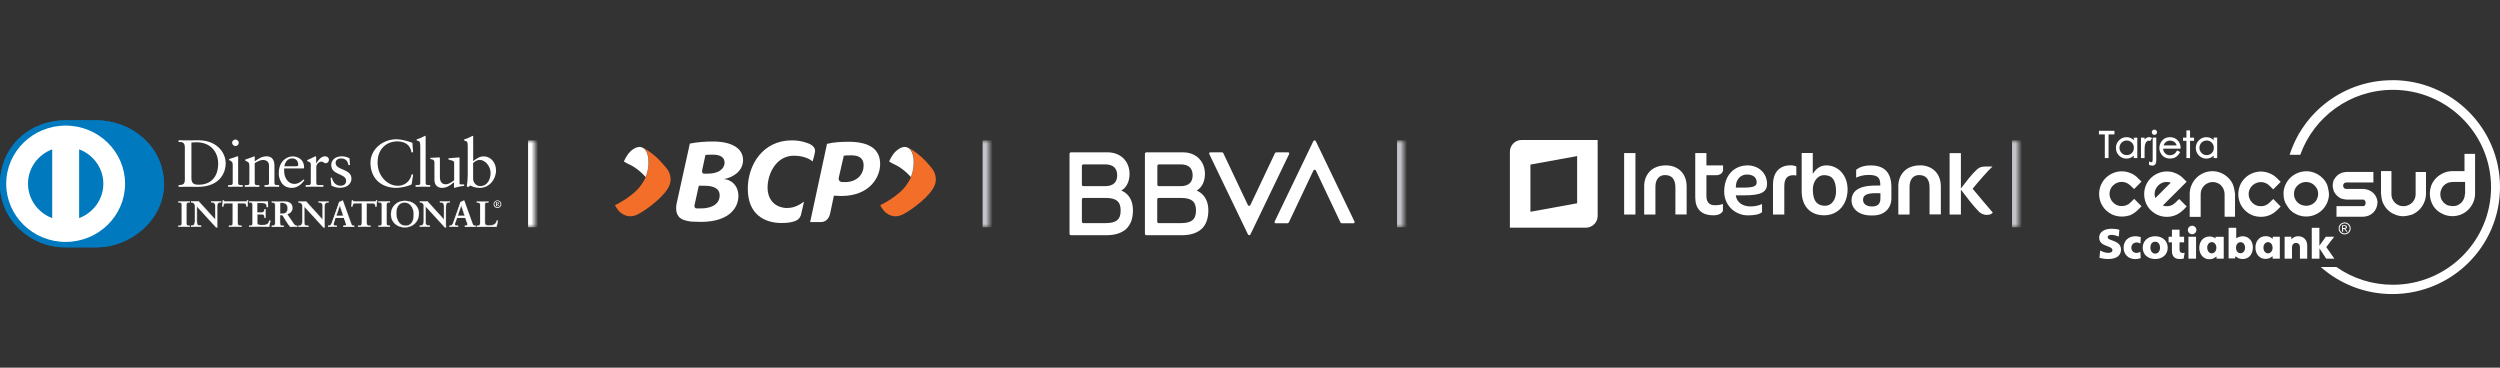 <?xml version="1.0" encoding="UTF-8"?>
<svg id="Layer_1" xmlns="http://www.w3.org/2000/svg" xmlns:xlink="http://www.w3.org/1999/xlink" version="1.1" viewBox="0 0 374 55">
  <rect x="0" y="0" width="374" height="55" fill="#333333" stroke="none"/>
  <!-- Generator: Adobe Illustrator 29.8.1, SVG Export Plug-In . SVG Version: 2.1.1 Build 2)  -->
  <defs>
    <style>
      .st0 {
        fill: none;
      }

      .st1 {
        mask: url(#mask);
      }

      .st2 {
        fill-rule: evenodd;
      }

      .st2, .st3 {
        fill: #fff;
      }

      .st4 {
        fill: #0079be;
      }

      .st5 {
        fill: #f26e29;
      }

      .st6 {
        mask: url(#mask-2);
      }

      .st7 {
        mask: url(#mask-3);
      }

      .st8 {
        mask: url(#mask-1);
      }

      .st9 {
        clip-path: url(#clippath-1);
      }

      .st10 {
        fill: #211e1f;
      }

      .st11 {
        fill: #c3c4c9;
      }

      .st12 {
        clip-path: url(#clippath);
      }
    </style>
    <mask id="mask" x="0" y="21" width="81" height="13" maskUnits="userSpaceOnUse">
      <g id="path-1-inside-1_15217_10482">
        <path class="st3" d="M0,21h80v13H0v-13Z"/>
      </g>
    </mask>
    <clipPath id="clippath">
      <rect class="st0" y="18" width="75" height="19"/>
    </clipPath>
    <mask id="mask-1" x="92" y="21" width="57" height="13" maskUnits="userSpaceOnUse">
      <g id="path-35-inside-2_15217_10482">
        <path class="st3" d="M92,21h56v13h-56v-13Z"/>
      </g>
    </mask>
    <mask id="mask-2" x="160" y="21" width="51" height="13" maskUnits="userSpaceOnUse">
      <g id="path-44-inside-3_15217_10482">
        <path class="st3" d="M160,21h50v13h-50v-13Z"/>
      </g>
    </mask>
    <mask id="mask-3" x="222" y="21" width="81" height="13" maskUnits="userSpaceOnUse">
      <g id="path-50-inside-4_15217_10482">
        <path class="st3" d="M222,21h80v13h-80v-13Z"/>
      </g>
    </mask>
    <clipPath id="clippath-1">
      <rect class="st0" x="314" y="12" width="60" height="32"/>
    </clipPath>
  </defs>
  <g class="st1">
    <path class="st3" d="M80,21h-1v13h2v-13h-1Z"/>
  </g>
  <g class="st12">
    <g>
      <path class="st4" d="M14.37,37c5.31.03,10.16-4.24,10.16-9.42,0-5.67-4.85-9.59-10.16-9.58h-4.57c-5.37,0-9.8,3.92-9.8,9.58,0,5.18,4.42,9.44,9.8,9.42h4.57Z"/>
      <path class="st3" d="M9.82,18.79c-4.91,0-8.89,3.89-8.89,8.7,0,4.8,3.98,8.7,8.89,8.7s8.89-3.9,8.89-8.7-3.98-8.7-8.89-8.7ZM4.19,27.48c0-2.35,1.5-4.35,3.62-5.14v10.29c-2.11-.79-3.62-2.8-3.62-5.14ZM11.84,32.63v-10.29c2.11.79,3.62,2.8,3.62,5.14,0,2.35-1.5,4.35-3.62,5.15Z"/>
      <path class="st10" d="M27.65,22.09c0-.9-.48-.84-.94-.85v-.26c.4.02.81.02,1.2.02.43,0,1.01-.02,1.77-.02,2.65,0,4.09,1.73,4.09,3.5,0,.99-.59,3.48-4.21,3.48-.52,0-1-.02-1.48-.02s-.91,0-1.37.02v-.26c.61-.06.91-.08.94-.76v-4.85ZM28.65,26.77c0,.77.56.86,1.06.86,2.21,0,2.93-1.63,2.93-3.12,0-1.87-1.23-3.22-3.2-3.22-.42,0-.61.03-.8.04v5.43ZM34.13,27.69h.19c.28,0,.49,0,.49-.33v-2.71c0-.44-.15-.5-.53-.7v-.16c.48-.14,1.05-.33,1.09-.36.07-.04.13-.05.19-.05s.07.06.07.14v3.84c0,.33.22.33.51.33h.17v.26c-.35,0-.71-.02-1.07-.02s-.73,0-1.11.02v-.26ZM35.22,21.85c-.27,0-.5-.24-.5-.5s.25-.48.5-.48.5.21.5.48-.22.5-.5.5ZM37.29,24.71c0-.37-.11-.47-.59-.66v-.19c.44-.14.86-.27,1.35-.48.03,0,.06.02.06.1v.65c.58-.41,1.08-.75,1.77-.75.87,0,1.18.62,1.18,1.4v2.58c0,.33.22.33.51.33h.19v.26c-.36,0-.72-.02-1.08-.02s-.74,0-1.11.02v-.26h.18c.29,0,.49,0,.49-.33v-2.58c0-.57-.35-.85-.94-.85-.33,0-.85.26-1.19.48v2.96c0,.33.23.33.51.33h.18v.26c-.36,0-.72-.02-1.08-.02s-.73,0-1.1.02v-.26h.19c.29,0,.49,0,.49-.33v-2.65ZM42.52,25.2c-.02.09-.02.24,0,.58.06.95.68,1.73,1.5,1.73.56,0,1-.3,1.38-.67l.14.14c-.47.61-1.05,1.13-1.89,1.13-1.63,0-1.95-1.54-1.95-2.18,0-1.96,1.35-2.54,2.06-2.54.83,0,1.72.51,1.73,1.57,0,.06,0,.12,0,.18l-.09.06h-2.87ZM44.33,24.87c.26,0,.28-.13.28-.25,0-.51-.32-.92-.89-.92-.62,0-1.05.45-1.18,1.17h1.78ZM45.73,27.69h.27c.28,0,.49,0,.49-.33v-2.81c0-.31-.38-.37-.53-.45v-.15c.75-.31,1.16-.57,1.25-.57.06,0,.09.03.09.13v.9h.02c.26-.39.68-1.03,1.31-1.03.26,0,.58.17.58.53,0,.27-.19.51-.48.51-.32,0-.32-.24-.67-.24-.17,0-.74.23-.74.83v2.35c0,.33.2.33.49.33h.57v.26c-.56,0-.99-.02-1.43-.02s-.85,0-1.22.02v-.26ZM49.66,26.56c.13.66.54,1.22,1.29,1.22.6,0,.83-.36.83-.71,0-1.18-2.23-.8-2.23-2.41,0-.56.46-1.28,1.58-1.28.33,0,.77.09,1.16.29l.07,1.02h-.24c-.1-.63-.46-.99-1.11-.99-.41,0-.8.23-.8.66,0,1.17,2.37.81,2.37,2.38,0,.66-.54,1.36-1.76,1.36-.41,0-.89-.14-1.25-.34l-.11-1.15.18-.04ZM61.82,22.79h-.26c-.19-1.17-1.04-1.64-2.19-1.64s-2.88.77-2.88,3.17c0,2.02,1.47,3.47,3.04,3.47,1.01,0,1.85-.68,2.05-1.73l.23.06-.23,1.46c-.43.26-1.58.53-2.26.53-2.39,0-3.9-1.51-3.9-3.76,0-2.05,1.87-3.52,3.87-3.52.83,0,1.63.26,2.41.53l.1,1.43ZM62.19,27.69h.19c.29,0,.49,0,.49-.33v-5.57c0-.65-.15-.67-.54-.78v-.16c.41-.13.84-.31,1.05-.43.11-.06.19-.11.22-.11.06,0,.08.06.08.14v6.91c0,.33.22.33.51.33h.17v.26c-.35,0-.7-.02-1.07-.02s-.73,0-1.12.02v-.26ZM68.75,27.4c0,.18.11.19.28.19.12,0,.27,0,.41,0v.21c-.44.04-1.28.25-1.47.31l-.05-.03v-.81c-.61.49-1.08.84-1.81.84-.55,0-1.12-.35-1.12-1.19v-2.56c0-.26-.04-.51-.61-.56v-.19c.37,0,1.19-.07,1.32-.07.11,0,.11.07.11.29v2.58c0,.3,0,1.16.89,1.16.35,0,.81-.26,1.24-.61v-2.69c0-.2-.49-.31-.86-.41v-.18c.92-.06,1.49-.14,1.59-.14.08,0,.08.07.08.18v3.69ZM70.79,24.11c.41-.34.96-.72,1.52-.72,1.19,0,1.9,1.01,1.9,2.1,0,1.31-.98,2.62-2.44,2.62-.76,0-1.15-.24-1.42-.35l-.31.23-.21-.11c.09-.59.14-1.17.14-1.78v-4.3c0-.65-.15-.67-.54-.78v-.16c.41-.13.84-.31,1.05-.43.11-.06.19-.11.23-.11.06,0,.08.06.08.14v3.65ZM70.79,26.82c0,.38.37,1.02,1.05,1.02,1.09,0,1.55-1.05,1.55-1.94,0-1.08-.84-1.98-1.64-1.98-.38,0-.7.24-.97.47v2.42ZM26.7,33.76h.08c.2,0,.41-.03.41-.31v-2.85c0-.28-.21-.31-.41-.31h-.08v-.16c.22,0,.55.02.82.02s.61-.02.87-.02v.16h-.08c-.2,0-.41.03-.41.31v2.85c0,.28.21.31.41.31h.08v.17c-.27,0-.6-.02-.88-.02s-.6.02-.82.02v-.17Z"/>
      <path class="st10" d="M28.39,33.95c-.27,0-.6-.02-.88-.02s-.6.02-.82.02h-.02v-.21h.1c.2,0,.39-.02.39-.29v-2.85c0-.27-.19-.28-.39-.29h-.1v-.21h.02c.22,0,.55.02.82.02s.61-.02.87-.02h.03v.21h-.1c-.2,0-.39.02-.39.29v2.85c0,.27.19.28.39.29h.1v.21h-.03ZM28.37,33.9v-.12h-.05c-.2,0-.43-.03-.44-.33v-2.85c0-.3.24-.33.44-.33h.05v-.12c-.26,0-.58.02-.85.02s-.58-.02-.8-.02v.12h.05c.2,0,.43.03.43.33v2.85c0,.3-.24.33-.43.33h-.05v.12c.21,0,.53-.02.79-.02s.59.02.86.02ZM32.21,32.85h0v-2.05c0-.45-.32-.51-.48-.51h-.12v-.16c.26,0,.52.02.78.02.23,0,.46-.02.68-.02v.16h-.08c-.23,0-.5.04-.5.69v2.48c0,.19,0,.38.03.55h-.21l-2.86-3.12v2.24c0,.47.09.64.52.64h.09v.17c-.24,0-.48-.02-.72-.02s-.5.02-.76.02v-.17h.08c.38,0,.5-.26.5-.69v-2.29c0-.3-.26-.49-.5-.49h-.07v-.16c.21,0,.43.02.64.02.17,0,.33-.02.5-.02l2.47,2.72Z"/>
      <path class="st10" d="M32.53,34.03h-.23s-2.82-3.09-2.82-3.09v2.18c0,.47.08.61.5.61h.12v.21h-.03c-.24,0-.48-.02-.72-.02s-.5.02-.76.02h-.03v-.21h.1c.37,0,.47-.23.48-.67v-2.29c0-.29-.24-.47-.48-.47h-.1v-.21h.03c.21,0,.43.02.64.02.17,0,.33-.02.51-.01l2.44,2.69v-2c0-.43-.3-.48-.46-.49h-.15v-.21h.03c.26,0,.52.02.78.02.23,0,.45-.02.68-.02h.03v.21h-.11c-.23,0-.47.02-.47.67v2.47c0,.19,0,.38.03.54v.03s-.02,0-.02,0ZM32.32,33.98h.19c-.03-.16-.03-.34-.03-.52v-2.47c0-.65.28-.72.52-.72h.06v-.12c-.22,0-.44.02-.66.02-.26,0-.5-.02-.75-.02v.12h.1c.17,0,.51.07.51.54v2.06s-.02.01-.02.01l-.02.02-2.47-2.73c-.17,0-.33.02-.5.02-.2,0-.41-.02-.61-.02v.12h.05c.26,0,.53.19.53.51v2.29c0,.43-.12.71-.52.72h-.05v.12c.24,0,.49-.02.73-.02s.46.02.69.02v-.12h-.07c-.44,0-.55-.19-.55-.66v-2.3l2.89,3.15ZM33.91,30.4c-.42,0-.43.1-.52.49h-.17c.02-.15.05-.3.07-.46.02-.15.03-.3.03-.46h.13c.04.16.18.16.34.16h2.87c.15,0,.29,0,.3-.17l.13.02c-.02.15-.04.29-.06.44,0,.15,0,.29,0,.44l-.17.06c-.01-.2-.04-.52-.41-.52h-.91v2.89c0,.42.19.47.46.47h.11v.17c-.22,0-.61-.02-.91-.02-.33,0-.72.02-.94.02v-.17h.11c.31,0,.46-.03.46-.46v-2.9h-.91Z"/>
      <path class="st10" d="M36.1,33.95c-.22,0-.61-.02-.91-.02-.33,0-.72.02-.94.02h-.02v-.21h.13c.31,0,.43-.01.44-.43v-2.88h-.89v-.05h.94v2.93c0,.44-.18.48-.49.48h-.08v.12c.22,0,.59-.02.92-.02.29,0,.66.02.88.02v-.12h-.08c-.27,0-.49-.07-.49-.49v-2.92h.94c.37,0,.42.31.43.51l.12-.04c0-.14,0-.28,0-.43.02-.14.04-.28.06-.42h-.09c-.03.15-.18.15-.32.15h-2.89c-.13,0-.27,0-.32-.16h-.09c0,.15-.01.29-.03.44-.02.15-.04.29-.06.44h.12c.07-.38.12-.5.54-.5v.05c-.41,0-.4.08-.49.48v.02h-.22v-.03c.03-.15.05-.3.07-.46.02-.15.04-.3.04-.46v-.02h.18v.02c.04.14.14.14.28.14h2.9c.16,0,.27,0,.28-.15v-.02s.03,0,.03,0l.16.02v.02c-.03.15-.05.29-.06.44,0,.14,0,.29,0,.44v.02h-.02s-.2.08-.2.08v-.03c-.02-.2-.04-.5-.39-.5h-.89v2.87c0,.41.17.44.44.44h.13v.21h-.03ZM37.28,33.76h.08c.2,0,.41-.03.41-.31v-2.85c0-.28-.21-.31-.41-.31h-.08v-.16c.34,0,.92.02,1.38.02s1.04-.02,1.42-.02c0,.23,0,.59.01.83l-.17.04c-.03-.35-.09-.63-.68-.63h-.77v1.42h.66c.33,0,.41-.18.44-.48h.17c0,.21-.02.42-.02.64s0,.41.02.62l-.17.03c-.03-.32-.05-.54-.43-.54h-.67v1.26c0,.35.32.35.68.35.67,0,.96-.04,1.13-.66l.16.04c-.07.29-.14.58-.19.87-.36,0-1-.02-1.5-.02s-1.16.02-1.48.02v-.17h0Z"/>
      <path class="st10" d="M40.25,33.95c-.36,0-1-.02-1.5-.02s-1.16.02-1.48.02h-.02v-.21h.1c.2,0,.38-.02.39-.29v-2.85c0-.27-.19-.28-.39-.29h-.1v-.21h.02c.34,0,.92.02,1.38.02s1.04-.02,1.42-.02h.03v.02c0,.08,0,.18,0,.28,0,.19,0,.39.02.55v.02h-.02s-.19.06-.19.06v-.03c-.03-.35-.08-.61-.66-.62h-.75v1.38h.64c.32,0,.38-.16.42-.46v-.02h.22v.02c0,.21-.02.42-.02.64s0,.41.02.62v.02h-.02s-.19.04-.19.04v-.02c-.04-.33-.04-.51-.41-.52h-.64v1.24c0,.33.29.33.65.33.67,0,.94-.03,1.11-.65v-.02s.03,0,.03,0l.18.04v.02c-.08.29-.14.57-.19.86v.02s-.03,0-.03,0ZM40.23,33.9c.05-.27.11-.55.18-.82l-.11-.03c-.17.61-.49.66-1.14.66-.35,0-.7,0-.7-.38v-1.29h.69c.39,0,.43.22.46.53l.12-.03c0-.2-.02-.4-.02-.6s0-.41.02-.61h-.12c-.03.28-.12.48-.46.48h-.69v-1.47h.8c.58,0,.67.29.7.63l.12-.03c0-.15-.02-.35-.02-.53,0-.09,0-.18,0-.26-.38,0-.94.02-1.4.02s-1.02-.02-1.36-.02v.12h.05c.2,0,.43.03.43.33v2.85c0,.3-.24.33-.43.33h-.05v.12c.33,0,.97-.02,1.46-.02s1.11.02,1.47.02ZM41.19,30.71c0-.4-.22-.41-.4-.41h-.1v-.16c.18,0,.52.02.86.02s.6-.02.89-.02c.7,0,1.32.18,1.32.96,0,.49-.33.79-.77.96l.95,1.39c.16.23.27.29.54.32v.17c-.18,0-.36-.02-.55-.02-.17,0-.35.02-.52.02-.43-.55-.8-1.14-1.16-1.76h-.37v1.17c0,.42.2.43.45.43h.1v.17c-.32,0-.64-.02-.96-.02-.27,0-.53.02-.8.02v-.17h.1c.21,0,.4-.09.4-.29v-2.76ZM41.9,31.97h.27c.56,0,.86-.21.86-.85,0-.48-.32-.79-.81-.79-.17,0-.24.02-.32.02v1.62Z"/>
      <path class="st10" d="M44.49,33.95c-.19,0-.36-.02-.55-.02-.17,0-.35.02-.54.01-.43-.55-.79-1.13-1.15-1.75h-.33v1.14c0,.41.17.41.43.41h.12v.21h-.03c-.32,0-.64-.02-.96-.02-.27,0-.53.02-.81.02h-.03v-.21h.12c.2,0,.37-.09.37-.27v-2.76c0-.39-.2-.38-.37-.39h-.12v-.21h.03c.18,0,.52.02.86.02s.6-.02.89-.02c.7,0,1.35.19,1.35.98,0,.49-.33.8-.76.97l.93,1.37c.16.22.25.28.52.32h.02v.21h-.03ZM41.9,32.14h.39c.36.64.73,1.22,1.14,1.76.17,0,.35-.02.52-.02s.35.02.52.02v-.12c-.26-.03-.38-.11-.54-.33l-.97-1.42h.03c.43-.18.76-.47.76-.95,0-.76-.6-.93-1.3-.93-.29,0-.56.02-.89.02s-.65-.02-.84-.02v.12h.08c.17,0,.42.03.42.44v2.76c0,.22-.21.32-.42.32h-.08v.12c.27,0,.52-.02.78-.02.31,0,.63.02.93.02v-.12h-.08c-.25,0-.48-.03-.48-.46v-1.19h.03ZM41.9,31.99h-.03v-1.66h.02c.08,0,.15-.02.32-.02.51,0,.84.32.84.82,0,.65-.32.87-.88.87h-.27ZM42.17,31.95c.55,0,.83-.19.83-.82,0-.47-.3-.77-.79-.77-.15,0-.22.01-.29.02v1.57h.25ZM48.27,32.86h0v-2.05c0-.45-.32-.51-.48-.51h-.12v-.16c.26,0,.52.02.78.02.23,0,.46-.02.68-.02v.16h-.08c-.23,0-.5.04-.5.69v2.48c0,.19,0,.38.03.55h-.21l-2.86-3.12v2.24c0,.47.1.64.52.64h.1v.17c-.24,0-.48-.02-.72-.02-.25,0-.51.02-.76.02v-.17h.08c.38,0,.5-.26.5-.69v-2.29c0-.3-.26-.49-.5-.49h-.07v-.16c.21,0,.43.02.64.02.17,0,.33-.02.5-.02l2.47,2.72Z"/>
      <path class="st10" d="M48.59,34.03h-.23s-2.82-3.08-2.82-3.08v2.18c0,.47.08.61.5.61h.12v.21h-.03c-.24,0-.48-.02-.72-.02s-.5.02-.75.02h-.03v-.21h.1c.37,0,.47-.23.48-.67v-2.29c0-.29-.24-.47-.48-.47h-.1v-.21h.03c.21,0,.43.02.64.02.16,0,.33-.02.51-.01l2.44,2.69v-2c0-.43-.3-.48-.46-.49h-.15v-.21h.03c.26,0,.52.02.78.02.23,0,.45-.02.68-.02h.03v.21h-.11c-.23,0-.47.02-.47.67v2.47c0,.19,0,.38.03.55v.03s-.02,0-.02,0ZM48.38,33.98h.18c-.03-.16-.03-.34-.03-.52v-2.47c0-.65.28-.71.52-.72h.06v-.12c-.22,0-.44.02-.66.02-.26,0-.5-.02-.75-.02v.12h.1c.17,0,.51.07.51.53v2.06s-.02.01-.02.01l-.02.02-2.48-2.73c-.17,0-.33.02-.5.02-.2,0-.42-.02-.62-.02v.12h.05c.26,0,.53.19.53.51v2.29c0,.44-.12.72-.52.72h-.05v.12c.24,0,.49-.02.73-.02s.46.02.69.02v-.12h-.07c-.44,0-.55-.19-.55-.66v-2.3l2.89,3.16ZM50.03,33.15c-.06.18-.12.33-.12.42,0,.16.23.19.42.19h.06v.17c-.22-.01-.45-.02-.67-.02-.2,0-.4,0-.6.02v-.17h.03c.22,0,.4-.12.48-.35l.89-2.5c.07-.2.17-.47.21-.67.18-.06.4-.17.5-.23.02,0,.03-.01.04-.01.02,0,.03,0,.04.02.02.04.03.09.05.13l1.02,2.85c.07.19.13.39.2.56.07.15.19.22.37.22h.03v.17c-.25-.01-.5-.02-.77-.02s-.55,0-.83.02v-.17h.06c.13,0,.35-.02.35-.16,0-.07-.05-.22-.11-.39l-.22-.63h-1.26l-.17.57ZM50.84,30.74h-.01l-.52,1.54h1.04l-.51-1.54Z"/>
      <path class="st10" d="M52.99,33.95c-.25-.01-.5-.02-.77-.02s-.55.01-.83.02h-.03v-.21h.09c.13,0,.32-.03.32-.13,0-.06-.05-.21-.11-.38l-.21-.62h-1.23l-.17.55c-.06.18-.12.33-.12.42,0,.13.21.17.39.17h.09v.21h-.03c-.22-.01-.45-.02-.67-.02-.2,0-.4.01-.6.02h-.03v-.21h.06c.21,0,.38-.12.46-.34l.89-2.5c.07-.2.17-.47.22-.69.18-.06.4-.17.5-.23.02,0,.03-.01.05-.01.01,0,.04,0,.06.03.02.04.03.09.05.14l1.03,2.84c.07.19.13.39.2.55.06.14.17.2.35.2h.06v.21h-.03ZM51.42,33.9c.27,0,.55-.02.81-.02s.5,0,.74.02v-.11h0c-.19,0-.32-.07-.39-.23-.07-.17-.14-.37-.2-.56l-1.02-2.84s-.03-.09-.05-.13t0,0h0s-.02,0-.03,0c-.11.07-.33.18-.5.22-.04.21-.13.48-.21.68l-.89,2.5c-.09.24-.28.37-.5.37h0v.11c.19,0,.38-.02.58-.02.21,0,.43,0,.65.02v-.11h-.04c-.18,0-.43-.02-.44-.22,0-.11.07-.25.12-.43h.03s-.03,0-.03,0l.18-.58h1.3l.22.65c.06.17.11.32.11.4,0,.17-.24.18-.37.18h-.04v.11ZM50.28,32.3l.53-1.59h.04l.53,1.59h-1.11ZM50.35,32.25h.97l-.48-1.46-.49,1.46ZM53.24,30.4c-.42,0-.43.1-.52.49h-.17c.02-.15.05-.3.07-.46.02-.15.03-.3.03-.46h.13c.04.16.19.16.33.16h2.87c.15,0,.29,0,.3-.17l.13.02c-.02.15-.04.29-.06.44-.01.15-.01.29-.01.44l-.17.06c0-.2-.04-.52-.41-.52h-.91v2.89c0,.42.19.47.46.47h.11v.17c-.22,0-.6-.02-.91-.02-.33,0-.72.02-.94.02v-.17h.11c.31,0,.46-.03.46-.46v-2.9h-.91Z"/>
      <path class="st10" d="M55.43,33.95c-.22,0-.61-.02-.91-.02-.33,0-.72.02-.94.02h-.03v-.21h.13c.31,0,.43-.01.44-.43v-2.88h-.88v-.05h.94v2.93c0,.44-.18.48-.49.48h-.08v.12c.22,0,.59-.02.92-.02.29,0,.66.02.88.02v-.12h-.08c-.27,0-.48-.07-.49-.49v-2.92h.94c.37,0,.42.31.43.51l.12-.04c0-.14,0-.28,0-.43.02-.14.04-.28.06-.42h-.08c-.03.15-.18.15-.32.15h-2.9c-.13,0-.27,0-.32-.16h-.09c0,.15-.01.3-.04.44-.02.15-.04.29-.06.44h.12c.07-.38.12-.5.54-.5v.05c-.41,0-.4.08-.5.48v.02h-.22v-.03c.03-.15.05-.31.07-.46.02-.15.04-.3.04-.46v-.02h.18v.02c.04.14.14.14.28.14h2.9c.15,0,.27,0,.27-.15v-.02h.03s.16.03.16.03v.02c-.03.15-.05.29-.06.44-.01.14-.01.29-.01.44v.02h-.02s-.2.08-.2.08v-.03c-.01-.2-.04-.5-.39-.5h-.88v2.87c0,.41.17.44.44.44h.13v.21h-.03ZM56.63,33.76h.08c.2,0,.41-.02.41-.31v-2.85c0-.28-.21-.31-.41-.31h-.08v-.16c.22,0,.55.02.82.02s.61-.02.88-.02v.16h-.08c-.2,0-.41.03-.41.31v2.85c0,.28.21.31.41.31h.08v.17c-.27,0-.6-.02-.88-.02s-.6.02-.82.02v-.17Z"/>
      <path class="st10" d="M58.33,33.95c-.27,0-.6-.02-.88-.02s-.6.02-.82.02h-.03v-.21h.1c.2,0,.39-.02.39-.29v-2.85c0-.27-.19-.28-.39-.29h-.1v-.21h.03c.22,0,.55.02.82.02s.61-.02.88-.02h.02v.21h-.1c-.2,0-.39.02-.39.29v2.85c0,.27.19.28.39.29h.1v.21h-.02ZM58.3,33.91v-.12h-.05c-.2,0-.43-.03-.43-.33v-2.85c0-.3.24-.33.43-.33h.05v-.12c-.26,0-.58.02-.85.02s-.58-.02-.8-.02v.12h.05c.2,0,.43.03.43.33v2.85c0,.3-.24.33-.43.33h-.05v.12c.21,0,.53-.02.79-.02s.59.02.86.02ZM60.54,30.05c1.19,0,2.13.72,2.13,1.88,0,1.25-.92,2.08-2.1,2.08s-2.08-.78-2.08-1.95.89-2.01,2.05-2.01ZM60.63,33.77c1.08,0,1.27-.93,1.27-1.72s-.44-1.76-1.36-1.76c-.97,0-1.26.85-1.26,1.58,0,.97.45,1.9,1.35,1.9Z"/>
      <path class="st10" d="M58.47,32.06c0-1.14.91-2.03,2.08-2.03v.05c-1.14,0-2.03.87-2.03,1.98,0,1.16.89,1.93,2.06,1.93s2.08-.82,2.08-2.06c0-1.14-.93-1.85-2.11-1.85v-.05c1.19,0,2.15.73,2.15,1.9,0,1.26-.93,2.11-2.12,2.11-1.19,0-2.1-.79-2.11-1.97ZM59.25,31.86c0-.73.29-1.6,1.29-1.6.94,0,1.38.98,1.39,1.78,0,.79-.19,1.75-1.29,1.75v-.05c1.06,0,1.24-.91,1.24-1.7,0-.79-.43-1.73-1.34-1.73-.96,0-1.24.83-1.24,1.55,0,.97.45,1.88,1.33,1.88v.05c-.92,0-1.38-.95-1.38-1.93ZM66.42,32.85h.01v-2.05c0-.45-.32-.51-.49-.51h-.12v-.16c.26,0,.52.02.78.02.23,0,.46-.02.68-.02v.16h-.08c-.23,0-.5.04-.5.69v2.48c0,.19,0,.38.04.55h-.21l-2.87-3.12v2.24c0,.47.09.64.52.64h.1v.17c-.24,0-.48-.02-.72-.02s-.51.02-.76.02v-.17h.08c.38,0,.5-.26.5-.69v-2.29c0-.3-.26-.49-.5-.49h-.07v-.16c.21,0,.43.02.64.02.17,0,.33-.02.5-.02l2.48,2.72Z"/>
      <path class="st10" d="M66.74,34.03h-.23s-2.82-3.09-2.82-3.09v2.18c0,.47.08.61.5.61h.12v.21h-.03c-.24,0-.48-.02-.72-.02s-.5.02-.76.02h-.02v-.21h.1c.37,0,.47-.23.48-.67v-2.29c0-.29-.24-.47-.48-.47h-.1v-.21h.02c.21,0,.43.02.64.02.17,0,.33-.02.51-.01l2.44,2.69v-2c0-.43-.3-.48-.46-.49h-.15v-.21h.03c.26,0,.52.02.78.02.23,0,.45-.02.69-.02h.02v.21h-.11c-.23,0-.47.03-.47.67v2.47c0,.19,0,.38.03.55v.03s-.02,0-.02,0ZM66.53,33.98h.18c-.03-.16-.03-.34-.03-.52v-2.47c0-.65.28-.71.52-.72h.06v-.12c-.22,0-.44.02-.66.02-.25,0-.5-.02-.75-.02v.12h.1c.17,0,.51.07.51.54v2.06s-.02.01-.02.01l-.02.02-2.48-2.73c-.16,0-.33.02-.5.02-.2,0-.41-.02-.62-.02v.12h.05c.26,0,.53.19.53.51v2.29c0,.43-.12.71-.52.72h-.05v.12c.24,0,.49-.02.73-.02.23,0,.46.02.69.02v-.12h-.07c-.44,0-.55-.19-.55-.66v-2.3l2.89,3.15ZM68.18,33.15c-.05.18-.12.33-.12.42,0,.16.23.19.42.19h.06v.17c-.22-.01-.45-.02-.67-.02-.2,0-.4,0-.6.02v-.17h.03c.22,0,.4-.12.49-.35l.89-2.5c.07-.2.17-.47.2-.67.18-.06.4-.17.51-.23.02,0,.03-.01.04-.01.02,0,.03,0,.04.02.02.04.04.09.05.13l1.02,2.85c.07.19.13.39.21.56.07.15.19.22.37.22h.04v.17c-.25-.01-.5-.02-.77-.02s-.55,0-.83.02v-.17h.06c.13,0,.35-.02.35-.16,0-.07-.05-.22-.11-.39l-.22-.63h-1.26l-.18.57ZM69,30.74h0l-.52,1.54h1.04l-.51-1.54Z"/>
      <path class="st10" d="M71.15,33.95c-.25,0-.5-.02-.77-.02s-.55.01-.83.02h-.03v-.21h.08c.13,0,.32-.03.32-.13,0-.06-.05-.21-.11-.38l-.21-.62h-1.23l-.17.55c-.05.19-.12.33-.12.42,0,.13.21.17.39.17h.09v.21h-.03c-.22,0-.45-.02-.67-.02-.2,0-.4.01-.6.02h-.03v-.21h.06c.21,0,.38-.12.46-.34l.89-2.5c.07-.2.17-.47.22-.69.18-.06.4-.17.5-.23.02,0,.03-.01.05-.01.02,0,.04,0,.06.03.02.04.03.09.05.14l1.02,2.84c.07.19.13.39.2.55.06.14.17.2.35.2h.06v.21h-.02ZM69.57,33.91c.27,0,.55-.02.81-.02s.5,0,.74.02v-.11h0c-.19,0-.32-.07-.39-.23-.07-.17-.14-.37-.2-.56l-1.02-2.85s-.03-.09-.05-.13t0,0h0s-.02,0-.03,0c-.11.07-.33.17-.5.22-.04.21-.13.48-.21.68l-.89,2.5c-.08.24-.28.37-.5.37h0v.11c.19,0,.38-.02.58-.02.21,0,.43,0,.65.02v-.11h-.04c-.18,0-.43-.02-.44-.22,0-.11.07-.25.12-.43h.02s-.02,0-.02,0l.18-.58h1.3l.22.65c.06.18.11.32.11.4,0,.17-.24.18-.37.18h-.04v.12ZM68.44,32.3l.53-1.59h.04l.53,1.59h-1.11ZM68.5,32.26h.97l-.48-1.46-.49,1.46ZM72.55,33.4c0,.22.15.28.33.31.23.02.48.02.73-.01.23-.03.43-.16.53-.29.09-.12.14-.27.17-.39h.16c-.06.31-.14.62-.2.92-.49,0-.98-.02-1.47-.02s-.98.02-1.47.02v-.17h.08c.2,0,.42-.03.42-.36v-2.8c0-.28-.22-.31-.42-.31h-.08v-.16c.29,0,.58.02.88.02s.56-.02.85-.02v.16h-.14c-.21,0-.38,0-.38.29v2.8h0Z"/>
      <path class="st10" d="M74.28,33.95c-.49,0-.98-.02-1.47-.02s-.98.02-1.47.02h-.02v-.21h.1c.2,0,.39-.02.39-.34v-2.8c0-.27-.19-.28-.39-.29h-.1v-.21h.02c.3,0,.58.02.88.02s.56-.02.85-.02h.02v.21h-.16c-.21,0-.35,0-.35.27v2.8c0,.2.14.26.31.28.1,0,.2.01.31.01.14,0,.28,0,.42-.02.23-.03.42-.15.52-.28.09-.12.13-.27.17-.38v-.02h.22v.03c-.07.31-.15.62-.21.92v.02h-.03ZM74.26,33.9c.06-.29.14-.58.2-.88h-.11c-.04.12-.08.27-.17.38-.1.14-.31.27-.55.3-.15.02-.29.02-.42.02-.11,0-.21,0-.31-.01-.18-.02-.36-.09-.35-.33v-2.8c0-.3.19-.32.4-.32h.11v-.12c-.27,0-.54.02-.82.02s-.57-.02-.86-.02v.12h.05c.2,0,.44.03.44.33v2.8c0,.35-.24.39-.44.39h-.05v.12c.48,0,.96-.02,1.44-.02s.97.02,1.45.02ZM74.42,29.98c.34,0,.58.25.58.57s-.25.57-.58.57-.58-.25-.58-.57.25-.57.58-.57ZM74.42,31.01c.26,0,.46-.22.46-.47s-.2-.47-.46-.47-.46.22-.46.47.2.47.46.47ZM74.12,30.85v-.03c.07,0,.09,0,.09-.05v-.42c0-.06,0-.08-.08-.08v-.03h.3c.1,0,.2.05.2.15,0,.08-.06.15-.14.17l.1.13c.04.06.1.12.13.13v.02h-.11c-.05,0-.1-.11-.21-.26h-.06v.19s.01.03.09.04v.03h-.28ZM74.32,30.55h.07c.08,0,.11-.06.11-.15s-.05-.12-.11-.12h-.06v.27h0Z"/>
      <path class="st4" d="M14.37,37c5.31.03,10.16-4.24,10.16-9.42,0-5.67-4.85-9.59-10.16-9.58h-4.57c-5.37,0-9.8,3.92-9.8,9.58,0,5.18,4.42,9.44,9.8,9.42h4.57Z"/>
      <path class="st3" d="M9.82,18.79c-4.91,0-8.89,3.89-8.89,8.7,0,4.8,3.98,8.7,8.89,8.7s8.89-3.9,8.89-8.7-3.98-8.7-8.89-8.7ZM4.19,27.48c0-2.35,1.5-4.35,3.62-5.14v10.29c-2.11-.79-3.62-2.8-3.62-5.14ZM11.84,32.63v-10.29c2.11.79,3.62,2.8,3.62,5.14,0,2.35-1.5,4.35-3.62,5.15Z"/>
      <path class="st3" d="M27.65,22.09c0-.9-.48-.84-.94-.85v-.26c.4.02.81.02,1.2.02.43,0,1.01-.02,1.77-.02,2.65,0,4.09,1.73,4.09,3.5,0,.99-.59,3.48-4.21,3.48-.52,0-1-.02-1.48-.02s-.91,0-1.37.02v-.26c.61-.06.91-.08.94-.76v-4.85ZM28.65,26.77c0,.77.56.86,1.06.86,2.21,0,2.93-1.63,2.93-3.12,0-1.87-1.23-3.22-3.2-3.22-.42,0-.61.03-.8.04v5.43ZM34.13,27.69h.19c.28,0,.49,0,.49-.33v-2.71c0-.44-.15-.5-.53-.7v-.16c.48-.14,1.05-.33,1.09-.36.07-.04.13-.05.19-.05s.07.06.07.14v3.84c0,.33.22.33.51.33h.17v.26c-.35,0-.71-.02-1.07-.02s-.73,0-1.11.02v-.26ZM35.22,21.85c-.27,0-.5-.24-.5-.5s.25-.48.5-.48.5.21.5.48-.22.5-.5.5ZM37.29,24.71c0-.37-.11-.47-.59-.66v-.19c.44-.14.86-.27,1.35-.48.03,0,.06.02.06.1v.65c.58-.41,1.08-.75,1.77-.75.87,0,1.18.62,1.18,1.4v2.58c0,.33.22.33.51.33h.19v.26c-.36,0-.72-.02-1.08-.02s-.74,0-1.11.02v-.26h.18c.29,0,.49,0,.49-.33v-2.58c0-.57-.35-.85-.94-.85-.33,0-.85.26-1.19.48v2.96c0,.33.23.33.51.33h.18v.26c-.36,0-.72-.02-1.08-.02s-.73,0-1.1.02v-.26h.19c.29,0,.49,0,.49-.33v-2.65ZM42.52,25.2c-.02.09-.02.24,0,.58.06.95.68,1.73,1.5,1.73.56,0,1-.3,1.38-.67l.14.14c-.47.61-1.05,1.13-1.89,1.13-1.63,0-1.95-1.54-1.95-2.18,0-1.96,1.35-2.54,2.06-2.54.83,0,1.72.51,1.73,1.57,0,.06,0,.12,0,.18l-.09.06h-2.87ZM44.33,24.87c.26,0,.28-.13.28-.25,0-.51-.32-.92-.89-.92-.62,0-1.05.45-1.18,1.17h1.78ZM45.73,27.69h.27c.28,0,.49,0,.49-.33v-2.81c0-.31-.38-.37-.53-.45v-.15c.75-.31,1.16-.57,1.25-.57.06,0,.09.03.09.13v.9h.02c.26-.39.68-1.03,1.31-1.03.26,0,.58.17.58.53,0,.27-.19.51-.48.51-.32,0-.32-.24-.67-.24-.17,0-.74.23-.74.83v2.35c0,.33.2.33.49.33h.57v.26c-.56,0-.99-.02-1.43-.02s-.85,0-1.22.02v-.26ZM49.66,26.56c.13.66.54,1.22,1.29,1.22.6,0,.83-.36.83-.71,0-1.18-2.23-.8-2.23-2.41,0-.56.46-1.28,1.58-1.28.33,0,.77.09,1.16.29l.07,1.02h-.24c-.1-.63-.46-.99-1.11-.99-.41,0-.8.23-.8.66,0,1.17,2.37.81,2.37,2.38,0,.66-.54,1.36-1.76,1.36-.41,0-.89-.14-1.25-.34l-.11-1.15.18-.04ZM61.82,22.79h-.26c-.19-1.17-1.04-1.64-2.19-1.64s-2.88.77-2.88,3.17c0,2.02,1.47,3.47,3.04,3.47,1.01,0,1.85-.68,2.05-1.73l.23.06-.23,1.46c-.43.26-1.58.53-2.26.53-2.39,0-3.9-1.51-3.9-3.76,0-2.05,1.87-3.52,3.87-3.52.83,0,1.63.26,2.41.53l.1,1.43ZM62.19,27.69h.19c.29,0,.49,0,.49-.33v-5.57c0-.65-.15-.67-.54-.78v-.16c.41-.13.84-.31,1.05-.43.11-.06.19-.11.22-.11.06,0,.08.06.08.14v6.91c0,.33.22.33.51.33h.17v.26c-.35,0-.7-.02-1.07-.02s-.73,0-1.12.02v-.26ZM68.75,27.4c0,.18.11.19.28.19.12,0,.27,0,.41,0v.21c-.44.04-1.28.25-1.47.31l-.05-.03v-.81c-.61.49-1.08.84-1.81.84-.55,0-1.12-.35-1.12-1.19v-2.56c0-.26-.04-.51-.61-.56v-.19c.37,0,1.19-.07,1.32-.07.11,0,.11.07.11.29v2.58c0,.3,0,1.16.89,1.16.35,0,.81-.26,1.24-.61v-2.69c0-.2-.49-.31-.86-.41v-.18c.92-.06,1.49-.14,1.59-.14.08,0,.08.07.08.18v3.69ZM70.79,24.11c.41-.34.96-.72,1.52-.72,1.19,0,1.9,1.01,1.9,2.1,0,1.31-.98,2.62-2.44,2.62-.76,0-1.15-.24-1.42-.35l-.31.23-.21-.11c.09-.59.14-1.17.14-1.78v-4.3c0-.65-.15-.67-.54-.78v-.16c.41-.13.84-.31,1.05-.43.11-.06.19-.11.23-.11.06,0,.08.06.08.14v3.65ZM70.79,26.82c0,.38.37,1.02,1.05,1.02,1.09,0,1.55-1.05,1.55-1.94,0-1.08-.84-1.98-1.64-1.98-.38,0-.7.24-.97.47v2.42ZM26.7,33.76h.08c.2,0,.41-.03.41-.31v-2.85c0-.28-.21-.31-.41-.31h-.08v-.16c.22,0,.55.02.82.02s.61-.02.87-.02v.16h-.08c-.2,0-.41.03-.41.31v2.85c0,.28.21.31.41.31h.08v.17c-.27,0-.6-.02-.88-.02s-.6.02-.82.02v-.17Z"/>
      <path class="st3" d="M28.39,33.95c-.27,0-.6-.02-.88-.02s-.6.02-.82.02h-.02v-.21h.1c.2,0,.39-.02.39-.29v-2.85c0-.27-.19-.28-.39-.29h-.1v-.21h.02c.22,0,.55.02.82.02s.61-.02.87-.02h.03v.21h-.1c-.2,0-.39.02-.39.29v2.85c0,.27.19.28.39.29h.1v.21h-.03ZM28.37,33.9v-.12h-.05c-.2,0-.43-.03-.44-.33v-2.85c0-.3.24-.33.44-.33h.05v-.12c-.26,0-.58.02-.85.02s-.58-.02-.8-.02v.12h.05c.2,0,.43.03.43.33v2.85c0,.3-.24.33-.43.33h-.05v.12c.21,0,.53-.02.79-.02s.59.02.86.02ZM32.21,32.85h0v-2.05c0-.45-.32-.51-.48-.51h-.12v-.16c.26,0,.52.02.78.02.23,0,.46-.02.68-.02v.16h-.08c-.23,0-.5.04-.5.69v2.48c0,.19,0,.38.03.55h-.21l-2.86-3.12v2.24c0,.47.09.64.52.64h.09v.17c-.24,0-.48-.02-.72-.02s-.5.02-.76.02v-.17h.08c.38,0,.5-.26.5-.69v-2.29c0-.3-.26-.49-.5-.49h-.07v-.16c.21,0,.43.02.64.02.17,0,.33-.02.5-.02l2.47,2.72Z"/>
      <path class="st3" d="M32.54,34.03h-.23s-2.82-3.09-2.82-3.09v2.18c0,.47.08.61.5.61h.12v.21h-.03c-.24,0-.48-.02-.72-.02s-.5.02-.76.02h-.03v-.21h.1c.37,0,.47-.23.48-.67v-2.29c0-.29-.24-.47-.48-.47h-.1v-.21h.03c.21,0,.43.02.64.02.17,0,.33-.02.51-.01l2.44,2.69v-2c0-.43-.3-.48-.46-.49h-.15v-.21h.03c.26,0,.52.02.78.02.23,0,.45-.02.68-.02h.03v.21h-.11c-.23,0-.47.02-.47.67v2.47c0,.19,0,.38.03.54v.03s-.02,0-.02,0ZM32.32,33.99h.19c-.03-.16-.03-.34-.03-.52v-2.47c0-.65.28-.72.52-.72h.06v-.12c-.22,0-.44.02-.66.02-.26,0-.5-.02-.75-.02v.12h.1c.17,0,.51.07.51.54v2.06s-.02.01-.02.01l-.02.02-2.47-2.73c-.17,0-.33.02-.5.02-.2,0-.41-.02-.61-.02v.12h.05c.26,0,.53.19.53.51v2.29c0,.43-.12.71-.52.72h-.05v.12c.24,0,.49-.02.73-.02s.46.02.69.02v-.12h-.07c-.44,0-.55-.19-.55-.66v-2.3l2.89,3.15ZM33.91,30.4c-.42,0-.43.1-.52.49h-.17c.02-.15.05-.3.07-.46.02-.15.03-.3.03-.46h.13c.04.16.18.16.34.16h2.87c.15,0,.29,0,.3-.17l.13.02c-.02.15-.04.29-.06.44,0,.15,0,.29,0,.44l-.17.06c-.01-.2-.04-.52-.41-.52h-.91v2.89c0,.42.19.47.46.47h.11v.17c-.22,0-.61-.02-.91-.02-.33,0-.72.02-.94.02v-.17h.11c.31,0,.46-.03.46-.46v-2.9h-.91Z"/>
      <path class="st3" d="M36.1,33.95c-.22,0-.61-.02-.91-.02-.33,0-.72.02-.94.02h-.02v-.21h.13c.31,0,.43-.01.44-.43v-2.88h-.89v-.05h.94v2.93c0,.44-.18.48-.49.48h-.08v.12c.22,0,.59-.02.92-.02.29,0,.66.02.88.02v-.12h-.08c-.27,0-.49-.07-.49-.49v-2.92h.94c.37,0,.42.31.43.51l.12-.04c0-.14,0-.28,0-.43.02-.14.04-.28.06-.42h-.09c-.03.15-.18.15-.32.15h-2.89c-.13,0-.27,0-.32-.16h-.09c0,.15-.01.29-.03.44-.02.15-.04.29-.06.44h.12c.07-.38.12-.5.54-.5v.05c-.41,0-.4.08-.49.48v.02h-.22v-.03c.03-.15.05-.3.07-.46.02-.15.04-.3.04-.46v-.02h.18v.02c.04.14.14.14.28.14h2.9c.16,0,.27,0,.28-.15v-.02s.03,0,.03,0l.16.02v.02c-.03.15-.05.29-.06.44,0,.14,0,.29,0,.44v.02h-.02s-.2.08-.2.08v-.03c-.02-.2-.04-.5-.39-.5h-.89v2.87c0,.41.17.44.44.44h.13v.21h-.03ZM37.28,33.76h.08c.2,0,.41-.03.41-.31v-2.85c0-.28-.21-.31-.41-.31h-.08v-.16c.34,0,.92.02,1.38.02s1.04-.02,1.42-.02c0,.23,0,.59.01.83l-.17.04c-.03-.35-.09-.63-.68-.63h-.77v1.42h.66c.33,0,.41-.18.44-.48h.17c0,.21-.02.42-.02.64s0,.41.02.62l-.17.03c-.03-.32-.05-.54-.43-.54h-.67v1.26c0,.35.32.35.68.35.67,0,.96-.04,1.13-.66l.16.04c-.07.29-.14.58-.19.87-.36,0-1-.02-1.5-.02s-1.16.02-1.48.02v-.17h0Z"/>
      <path class="st3" d="M40.25,33.95c-.36,0-1-.02-1.5-.02s-1.16.02-1.48.02h-.02v-.21h.1c.2,0,.38-.02.39-.29v-2.85c0-.27-.19-.28-.39-.29h-.1v-.21h.02c.34,0,.92.02,1.38.02s1.04-.02,1.42-.02h.03v.02c0,.08,0,.18,0,.28,0,.19,0,.39.02.55v.02h-.02s-.19.06-.19.06v-.03c-.03-.35-.08-.61-.66-.62h-.75v1.38h.64c.32,0,.38-.16.42-.46v-.02h.22v.02c0,.21-.02.42-.02.64s0,.41.02.62v.02h-.02s-.19.04-.19.04v-.02c-.04-.33-.04-.51-.41-.52h-.64v1.24c0,.33.29.33.65.33.67,0,.94-.03,1.11-.65v-.02s.03,0,.03,0l.18.04v.02c-.08.29-.14.57-.19.86v.02s-.03,0-.03,0ZM40.23,33.9c.05-.27.11-.55.18-.82l-.11-.03c-.17.61-.49.66-1.14.66-.35,0-.7,0-.7-.38v-1.29h.69c.39,0,.43.22.46.53l.12-.03c0-.2-.02-.4-.02-.6s0-.41.02-.61h-.12c-.03.28-.12.48-.46.48h-.69v-1.47h.8c.58,0,.67.29.7.63l.12-.03c0-.15-.02-.35-.02-.53,0-.09,0-.18,0-.26-.38,0-.94.02-1.4.02s-1.02-.02-1.36-.02v.12h.05c.2,0,.43.03.43.33v2.85c0,.3-.24.33-.43.33h-.05v.12c.33,0,.97-.02,1.46-.02s1.11.02,1.47.02ZM41.19,30.71c0-.4-.22-.41-.4-.41h-.1v-.16c.18,0,.52.02.86.02s.6-.02.89-.02c.7,0,1.32.18,1.32.96,0,.49-.33.79-.77.96l.95,1.39c.16.23.27.29.54.32v.17c-.18,0-.36-.02-.55-.02-.17,0-.35.02-.52.02-.43-.55-.8-1.14-1.16-1.76h-.37v1.17c0,.42.2.43.45.43h.1v.17c-.32,0-.64-.02-.96-.02-.27,0-.53.02-.8.02v-.17h.1c.21,0,.4-.09.4-.29v-2.76ZM41.9,31.97h.27c.56,0,.86-.21.86-.85,0-.48-.32-.79-.81-.79-.17,0-.24.02-.32.02v1.62Z"/>
      <path class="st3" d="M44.49,33.95c-.19,0-.36-.02-.55-.02-.17,0-.35.02-.54.01-.43-.55-.79-1.13-1.15-1.75h-.33v1.14c0,.41.17.41.43.41h.12v.21h-.03c-.32,0-.64-.02-.96-.02-.27,0-.53.02-.81.02h-.03v-.21h.12c.2,0,.37-.09.37-.27v-2.76c0-.39-.2-.38-.37-.39h-.12v-.21h.03c.18,0,.52.02.86.02s.6-.02.89-.02c.7,0,1.34.19,1.35.98,0,.49-.33.8-.76.97l.93,1.37c.16.22.25.28.52.32h.02v.21h-.03ZM41.9,32.14h.39c.36.64.73,1.22,1.14,1.76.17,0,.35-.02.52-.02s.35.02.52.02v-.12c-.26-.03-.38-.11-.54-.33l-.97-1.42h.03c.43-.18.76-.47.76-.95,0-.76-.6-.93-1.3-.93-.29,0-.56.02-.89.02s-.65-.02-.84-.02v.12h.08c.17,0,.42.03.42.44v2.76c0,.22-.21.32-.42.32h-.08v.12c.27,0,.52-.02.78-.02.31,0,.63.02.93.02v-.12h-.08c-.25,0-.48-.03-.48-.46v-1.19h.03ZM41.9,31.99h-.03v-1.66h.02c.08,0,.15-.02.32-.02.51,0,.84.32.84.82,0,.65-.32.87-.88.87h-.27ZM42.17,31.95c.55,0,.83-.19.83-.82,0-.47-.3-.77-.79-.77-.15,0-.22.01-.29.02v1.57h.25ZM48.27,32.86h0v-2.05c0-.45-.32-.51-.48-.51h-.12v-.16c.26,0,.52.02.78.02.23,0,.46-.02.68-.02v.16h-.08c-.23,0-.5.04-.5.69v2.48c0,.19,0,.38.03.55h-.21l-2.86-3.12v2.24c0,.47.1.64.52.64h.1v.17c-.24,0-.48-.02-.72-.02-.25,0-.51.02-.76.02v-.17h.08c.38,0,.5-.26.5-.69v-2.29c0-.3-.26-.49-.5-.49h-.07v-.16c.21,0,.43.02.64.02.17,0,.33-.02.5-.02l2.47,2.72Z"/>
      <path class="st3" d="M48.59,34.03h-.23s-2.82-3.08-2.82-3.08v2.18c0,.47.08.61.5.61h.12v.21h-.03c-.24,0-.48-.02-.72-.02s-.5.02-.75.02h-.03v-.21h.1c.37,0,.47-.23.48-.67v-2.29c0-.29-.24-.47-.48-.47h-.1v-.21h.03c.21,0,.43.02.64.02.16,0,.33-.02.51-.01l2.44,2.69v-2c0-.43-.3-.48-.46-.49h-.15v-.21h.03c.26,0,.52.02.78.02.23,0,.45-.02.68-.02h.03v.21h-.11c-.23,0-.47.02-.47.67v2.47c0,.19,0,.38.03.55v.03s-.02,0-.02,0ZM48.38,33.98h.18c-.03-.16-.03-.34-.03-.52v-2.47c0-.65.28-.71.52-.72h.06v-.12c-.22,0-.44.02-.66.02-.26,0-.5-.02-.75-.02v.12h.1c.17,0,.51.07.51.53v2.06s-.02.01-.02.01l-.02.02-2.48-2.73c-.17,0-.33.02-.5.02-.2,0-.42-.02-.62-.02v.12h.05c.26,0,.53.19.53.51v2.29c0,.44-.12.72-.52.72h-.05v.12c.24,0,.49-.02.73-.02s.46.02.69.02v-.12h-.07c-.44,0-.55-.19-.55-.66v-2.3l2.89,3.16ZM50.03,33.15c-.06.18-.12.33-.12.42,0,.16.23.19.42.19h.06v.17c-.22-.01-.45-.02-.67-.02-.2,0-.4,0-.6.02v-.17h.03c.22,0,.4-.12.48-.35l.89-2.5c.07-.2.17-.47.21-.67.18-.06.4-.17.5-.23.02,0,.03-.01.04-.01.02,0,.03,0,.04.02.02.04.03.09.05.13l1.02,2.85c.07.19.13.39.2.56.07.15.19.22.37.22h.03v.17c-.25-.01-.5-.02-.77-.02s-.55,0-.83.02v-.17h.06c.13,0,.35-.02.35-.16,0-.07-.05-.22-.11-.39l-.22-.63h-1.26l-.17.57ZM50.84,30.74h-.01l-.52,1.54h1.04l-.51-1.54Z"/>
      <path class="st3" d="M52.99,33.95c-.25-.01-.5-.02-.77-.02s-.55.01-.83.02h-.03v-.21h.09c.13,0,.32-.03.32-.13,0-.06-.05-.21-.11-.38l-.21-.62h-1.23l-.17.55c-.06.18-.12.33-.12.42,0,.13.21.17.39.17h.09v.21h-.03c-.22-.01-.45-.02-.67-.02-.2,0-.4.01-.6.02h-.03v-.21h.06c.21,0,.38-.12.46-.34l.89-2.5c.07-.2.17-.47.22-.69.18-.06.4-.17.5-.23.02,0,.03-.01.05-.01.01,0,.04,0,.06.03.02.04.03.09.05.14l1.03,2.84c.07.19.13.39.2.55.06.14.17.2.35.2h.06v.21h-.03ZM51.42,33.9c.27,0,.55-.02.81-.02s.5,0,.74.02v-.11h0c-.19,0-.32-.07-.39-.23-.07-.17-.14-.37-.2-.56l-1.02-2.84s-.03-.09-.05-.13t0,0h0s-.02,0-.03,0c-.11.07-.33.17-.5.22-.04.21-.13.48-.21.68l-.89,2.5c-.09.24-.28.37-.5.37h0v.11c.19,0,.38-.02.58-.02.21,0,.43,0,.65.02v-.11h-.04c-.18,0-.43-.02-.44-.22,0-.11.07-.25.12-.43h.03s-.03,0-.03,0l.18-.58h1.3l.22.65c.06.17.11.32.11.4,0,.17-.24.18-.37.18h-.04v.11ZM50.28,32.3l.53-1.59h.04l.53,1.59h-1.11ZM50.35,32.26h.97l-.48-1.46-.49,1.46ZM53.24,30.4c-.42,0-.43.1-.52.49h-.17c.02-.15.05-.3.07-.46.02-.15.03-.3.03-.46h.13c.04.16.19.16.33.16h2.87c.15,0,.29,0,.3-.17l.13.02c-.02.15-.04.29-.06.44-.01.15-.01.29-.01.44l-.17.06c0-.2-.04-.52-.41-.52h-.91v2.89c0,.42.19.47.46.47h.11v.17c-.22,0-.6-.02-.91-.02-.33,0-.72.02-.94.02v-.17h.11c.31,0,.46-.03.46-.46v-2.9h-.91Z"/>
      <path class="st3" d="M55.43,33.95c-.22,0-.61-.02-.91-.02-.33,0-.72.02-.94.02h-.03v-.21h.13c.31,0,.43-.01.44-.43v-2.88h-.88v-.05h.94v2.93c0,.44-.18.48-.49.48h-.08v.12c.22,0,.59-.02.92-.02.29,0,.66.02.88.02v-.12h-.08c-.27,0-.48-.07-.49-.49v-2.92h.94c.37,0,.42.31.43.51l.12-.04c0-.14,0-.28,0-.43.02-.14.04-.28.06-.42h-.08c-.03.15-.18.15-.32.15h-2.9c-.13,0-.27,0-.32-.16h-.09c0,.15-.01.3-.04.44-.02.15-.04.29-.06.44h.12c.07-.38.12-.5.54-.5v.05c-.41,0-.4.08-.5.48v.02h-.22v-.03c.03-.15.05-.31.07-.46.02-.15.04-.3.04-.46v-.02h.18v.02c.04.14.14.14.28.14h2.9c.15,0,.27,0,.27-.15v-.02h.03s.16.03.16.03v.02c-.03.15-.05.29-.06.44-.01.14-.01.29-.01.44v.02h-.02s-.2.08-.2.08v-.03c-.01-.2-.04-.5-.39-.5h-.88v2.87c0,.41.17.44.44.44h.13v.21h-.03ZM56.63,33.76h.08c.2,0,.41-.02.41-.31v-2.85c0-.28-.21-.31-.41-.31h-.08v-.16c.22,0,.55.02.82.02s.61-.02.88-.02v.16h-.08c-.2,0-.41.03-.41.31v2.85c0,.28.21.31.41.31h.08v.17c-.27,0-.6-.02-.88-.02s-.6.02-.82.02v-.17Z"/>
      <path class="st3" d="M58.33,33.95c-.27,0-.6-.02-.88-.02s-.6.02-.82.02h-.03v-.21h.1c.2,0,.39-.02.39-.29v-2.85c0-.27-.19-.28-.39-.29h-.1v-.21h.03c.22,0,.55.02.82.02s.61-.02.88-.02h.02v.21h-.1c-.2,0-.39.02-.39.29v2.85c0,.27.19.28.39.29h.1v.21h-.02ZM58.3,33.91v-.12h-.05c-.2,0-.43-.03-.43-.33v-2.85c0-.3.24-.33.43-.33h.05v-.12c-.26,0-.58.02-.85.02s-.58-.02-.8-.02v.12h.05c.2,0,.43.03.43.33v2.85c0,.3-.24.33-.43.33h-.05v.12c.21,0,.53-.02.79-.02s.59.02.86.02ZM60.54,30.05c1.19,0,2.13.72,2.13,1.88,0,1.25-.92,2.08-2.1,2.08s-2.08-.78-2.08-1.95.89-2.01,2.05-2.01ZM60.63,33.77c1.08,0,1.27-.93,1.27-1.72s-.44-1.76-1.36-1.76c-.97,0-1.26.85-1.26,1.58,0,.97.45,1.9,1.35,1.9Z"/>
      <path class="st3" d="M58.47,32.06c0-1.14.91-2.03,2.08-2.03v.05c-1.14,0-2.03.87-2.03,1.98,0,1.16.89,1.93,2.06,1.93s2.08-.82,2.08-2.06c0-1.14-.93-1.85-2.11-1.85v-.05c1.19,0,2.15.73,2.15,1.9,0,1.26-.93,2.11-2.12,2.11-1.19,0-2.1-.79-2.11-1.97ZM59.25,31.86c0-.73.29-1.6,1.29-1.6.94,0,1.38.98,1.39,1.78,0,.79-.19,1.75-1.29,1.75v-.05c1.06,0,1.24-.91,1.24-1.7,0-.79-.43-1.73-1.34-1.73-.96,0-1.24.83-1.24,1.55,0,.97.45,1.88,1.33,1.88v.05c-.92,0-1.38-.95-1.38-1.93ZM66.42,32.85h.01v-2.05c0-.45-.32-.51-.49-.51h-.12v-.16c.26,0,.52.02.78.02.23,0,.46-.02.68-.02v.16h-.08c-.23,0-.5.04-.5.69v2.48c0,.19,0,.38.04.55h-.21l-2.87-3.12v2.24c0,.47.09.64.52.64h.1v.17c-.24,0-.48-.02-.72-.02s-.51.02-.76.02v-.17h.08c.38,0,.5-.26.5-.69v-2.29c0-.3-.26-.49-.5-.49h-.07v-.16c.21,0,.43.02.64.02.17,0,.33-.02.5-.02l2.48,2.72Z"/>
      <path class="st3" d="M66.75,34.03h-.23s-2.82-3.09-2.82-3.09v2.18c0,.47.08.61.5.61h.12v.21h-.03c-.24,0-.48-.02-.72-.02s-.5.02-.76.02h-.02v-.21h.1c.37,0,.47-.23.48-.67v-2.29c0-.29-.24-.47-.48-.47h-.1v-.21h.02c.21,0,.43.02.64.02.17,0,.33-.02.51-.01l2.44,2.69v-2c0-.43-.3-.48-.46-.49h-.15v-.21h.03c.26,0,.52.02.78.02.23,0,.45-.02.69-.02h.02v.21h-.11c-.23,0-.47.03-.47.67v2.47c0,.19,0,.38.03.55v.03s-.02,0-.02,0ZM66.53,33.98h.18c-.03-.16-.03-.34-.03-.52v-2.47c0-.65.28-.71.52-.72h.06v-.12c-.22,0-.44.02-.66.02-.25,0-.5-.02-.75-.02v.12h.1c.17,0,.51.07.51.54v2.06s-.02.01-.02.01l-.02.02-2.48-2.73c-.16,0-.33.02-.5.02-.2,0-.41-.02-.62-.02v.12h.05c.26,0,.53.19.53.51v2.29c0,.43-.12.71-.52.72h-.05v.12c.24,0,.49-.02.73-.02.23,0,.46.02.69.02v-.12h-.07c-.44,0-.55-.19-.55-.66v-2.3l2.89,3.15ZM68.18,33.15c-.05.18-.12.33-.12.42,0,.16.23.19.42.19h.06v.17c-.22-.01-.45-.02-.67-.02-.2,0-.4,0-.6.02v-.17h.03c.22,0,.4-.12.49-.35l.89-2.5c.07-.2.17-.47.2-.67.18-.06.4-.17.51-.23.02,0,.03-.01.04-.01.02,0,.03,0,.04.02.02.04.04.09.05.13l1.02,2.85c.07.19.13.39.21.56.07.15.19.22.37.22h.04v.17c-.25-.01-.5-.02-.77-.02s-.55,0-.83.02v-.17h.06c.13,0,.35-.02.35-.16,0-.07-.05-.22-.11-.39l-.22-.63h-1.26l-.18.57ZM69,30.74h0l-.52,1.54h1.04l-.51-1.54Z"/>
      <path class="st3" d="M71.15,33.95c-.25,0-.5-.02-.77-.02s-.55.01-.83.02h-.03v-.21h.08c.13,0,.32-.03.32-.13,0-.06-.05-.21-.11-.38l-.21-.62h-1.23l-.17.55c-.05.19-.12.33-.12.42,0,.13.21.17.39.17h.09v.21h-.03c-.22,0-.45-.02-.67-.02-.2,0-.4.01-.6.02h-.03v-.21h.06c.21,0,.38-.12.46-.34l.89-2.5c.07-.2.17-.47.22-.69.18-.06.4-.17.5-.23.02,0,.03-.01.05-.01.02,0,.04,0,.06.03.02.04.03.09.05.14l1.02,2.84c.07.19.13.39.2.55.06.14.17.2.35.2h.06v.21h-.02ZM69.57,33.91c.27,0,.55-.02.81-.02s.5,0,.74.02v-.11h0c-.19,0-.32-.07-.39-.23-.07-.17-.14-.37-.2-.56l-1.02-2.85s-.03-.09-.05-.13t0,0h0s-.02,0-.03,0c-.11.07-.33.17-.5.22-.04.21-.13.48-.21.68l-.89,2.5c-.08.24-.28.37-.5.37h0v.11c.19,0,.38-.02.58-.02.21,0,.43,0,.65.02v-.11h-.04c-.18,0-.43-.02-.44-.22,0-.11.07-.25.12-.43h.02s-.02,0-.02,0l.18-.58h1.3l.22.65c.06.18.11.32.11.4,0,.17-.24.18-.37.18h-.04v.12ZM68.44,32.3l.53-1.59h.04l.53,1.59h-1.11ZM68.5,32.26h.97l-.48-1.46-.49,1.46ZM72.55,33.4c0,.22.15.28.33.31.23.02.48.02.73-.01.23-.03.43-.16.53-.29.09-.12.14-.27.17-.39h.16c-.06.31-.14.62-.2.92-.49,0-.98-.02-1.47-.02s-.98.02-1.47.02v-.17h.08c.2,0,.42-.03.42-.36v-2.8c0-.28-.22-.31-.42-.31h-.08v-.16c.29,0,.58.02.88.02s.56-.02.85-.02v.16h-.14c-.21,0-.38,0-.38.29v2.8h0Z"/>
      <path class="st3" d="M74.28,33.95c-.49,0-.98-.02-1.47-.02s-.98.02-1.47.02h-.02v-.21h.1c.2,0,.39-.02.39-.34v-2.8c0-.27-.19-.28-.39-.29h-.1v-.21h.02c.3,0,.58.02.88.02s.56-.02.85-.02h.02v.21h-.16c-.21,0-.35,0-.35.27v2.8c0,.2.14.26.31.28.1,0,.2.01.31.01.14,0,.28,0,.42-.02.23-.03.42-.15.52-.28.09-.12.13-.27.17-.38v-.02h.22v.03c-.07.31-.15.62-.21.92v.02h-.03ZM74.26,33.9c.06-.29.14-.58.2-.88h-.11c-.04.12-.08.27-.17.38-.1.14-.31.27-.55.3-.15.02-.29.02-.42.02-.11,0-.21,0-.31-.01-.18-.02-.36-.09-.35-.33v-2.8c0-.3.19-.32.4-.32h.11v-.12c-.27,0-.54.02-.82.02s-.57-.02-.86-.02v.12h.05c.2,0,.44.03.44.33v2.8c0,.35-.24.39-.44.39h-.05v.12c.48,0,.96-.02,1.44-.02s.97.02,1.45.02ZM74.42,29.98c.34,0,.58.25.58.57s-.25.57-.58.57-.58-.25-.58-.57.25-.57.58-.57ZM74.42,31.01c.26,0,.46-.22.46-.47s-.2-.47-.46-.47-.46.22-.46.47.2.47.46.47ZM74.12,30.85v-.03c.07,0,.09,0,.09-.05v-.42c0-.06,0-.08-.08-.08v-.03h.3c.1,0,.2.05.2.15,0,.08-.06.15-.14.17l.1.13c.04.06.1.12.13.13v.02h-.11c-.05,0-.1-.11-.21-.26h-.06v.19s.01.03.09.04v.03h-.28ZM74.32,30.55h.07c.08,0,.11-.06.11-.15s-.05-.12-.11-.12h-.06v.27h0Z"/>
    </g>
  </g>
  <g class="st8">
    <path class="st11" d="M148,21h-1v13h2v-13h-1Z"/>
  </g>
  <path class="st3" d="M105.53,23.19c.2-.05.69-.05,1.14-.05,1.04,0,1.73.36,1.73,1.22-.05,1.01-1.04,1.62-2.52,1.62h-.54c-.4,0-.3-.5-.3-.5l.49-2.28ZM110.47,29.37c0-1.72-1.19-2.53-2.18-2.58,1.24-.2,2.87-1.12,2.87-2.84,0-1.82-1.78-2.78-4.5-2.78-1.24,0-2.42.1-3.46.31l-1.93,8.76s-.69,2.28,1.24,2.73c.54.15.89.2,1.48.2,4.99.3,6.47-2.04,6.47-3.81ZM103.9,30.68l.64-2.89h.89c1.24,0,2.28.36,2.23,1.52-.05,1.32-1.34,1.87-2.82,1.87h-.64c-.4-.04-.3-.5-.3-.5Z"/>
  <path class="st3" d="M126.23,23.29c.25-.05.59-.05,1.14-.05.99,0,1.83.31,1.83,1.52,0,1.27-.94,2.48-2.77,2.48h-.35c-.79,0-.59-.71-.59-.71l.74-3.24ZM122.78,33.22c.4,0,1.19-.15,1.43-1.37.2-.96.54-2.58.54-2.58.3,0,.64.05,1.09.05,4.29,0,5.83-2.84,5.83-4.76,0-2.13-1.43-3.3-4.54-3.35-1.29,0-2.37.05-3.41.31l-2.52,11.7h1.58Z"/>
  <path class="st3" d="M114.83,28.05c0-1.92,1.19-4.76,3.96-4.76.74,0,2.03.2,2.77.86,0,0,.3-.96.35-1.37.1-.41-.05-1.06-1.24-1.42-.79-.26-1.39-.36-2.23-.36-4.3,0-6.57,3.64-6.57,7.24,0,3.85,2.52,5.12,5.04,5.12.94,0,1.53-.1,2.08-.31.69-.26.84-.91.84-.91l.45-1.98c-1.09.81-1.88.96-2.62.96-1.75-.09-2.83-1.25-2.83-3.07Z"/>
  <path class="st5" d="M99.75,25.22c.1.1,1.14,1.42.15,2.99-1.04,1.72-3.91,3.64-4.69,3.95-1.58.66-2.62-.55-2.72-.71-.3-.41-.35-.46-.49-.76-.05.05,3.02-1.42,4.1-3.3,1.19-1.62,1.29-4.76,0-5.36.4.2,1.29.76,2.13,1.52.82.76,1.52,1.67,1.52,1.67Z"/>
  <path class="st3" d="M96.59,26.48c.69-1.67.54-3.95-.49-4.4-.99-.46-2.08.86-2.13.96,0,0-.35.46-.64,1.12.2.1.54.31.54.31.74.3,1.78.95,2.72,2.02Z"/>
  <path class="st5" d="M139.43,25.22c.1.1,1.14,1.42.15,2.99-1.04,1.72-3.9,3.64-4.69,3.95-1.58.66-2.62-.55-2.72-.71-.3-.41-.35-.46-.49-.76-.05.05,3.02-1.42,4.11-3.3,1.19-1.62,1.29-4.76,0-5.36.4.2,1.29.76,2.13,1.52.83.76,1.52,1.67,1.52,1.67Z"/>
  <path class="st3" d="M136.27,26.48c.69-1.67.54-3.95-.49-4.4-.99-.46-2.08.86-2.13.96,0,0-.35.46-.64,1.12.2.1.54.31.54.31.74.3,1.78.95,2.72,2.02Z"/>
  <g class="st6">
    <path class="st11" d="M210,21h-1v13h2v-13h-1Z"/>
  </g>
  <path class="st3" d="M190.73,22.92l-3.67,7.75c-.08.17-.31.17-.38,0l-3.67-7.75c-.04-.08-.11-.13-.18-.13h-1.78c-.12,0-.2.14-.14.26l5.78,12.01c.08.17.29.17.38,0l5.78-12.01c.06-.12-.02-.26-.14-.26h-1.78c-.09,0-.16.05-.19.13Z"/>
  <path class="st3" d="M192.81,33.27l3.67-7.75c.08-.17.3-.17.38,0l3.67,7.75c.04.08.11.13.18.13h1.78c.12,0,.2-.14.14-.26l-5.78-12.01c-.08-.17-.29-.17-.38,0l-5.78,12.01c-.06.12.02.26.14.26h1.78c.08,0,.16-.06.19-.13Z"/>
  <path class="st3" d="M167.74,28.51c.77-.43,1.24-1.35,1.24-2.48,0-1.93-1.36-3.24-3.27-3.24h-5.5c-.12,0-.21.1-.21.24v11.92c0,.13.09.24.21.24h5.26c2.63,0,4.02-1.25,4.02-3.72s-1.76-2.96-1.76-2.96ZM162.06,24.59h3.26c1.2,0,1.81.57,1.81,1.63s-.61,1.63-1.81,1.63h-3.26c-.11,0-.21-.1-.21-.24v-2.78c0-.13.09-.24.21-.24ZM165.37,33.38h-3.31c-.12,0-.21-.1-.21-.24v-3.29c0-.13.09-.24.21-.24h3.31c1.58,0,2.28.5,2.28,1.88,0,1.4-.69,1.89-2.28,1.89Z"/>
  <path class="st3" d="M179.02,28.51c.77-.43,1.24-1.35,1.24-2.48,0-1.93-1.36-3.24-3.27-3.24h-5.5c-.12,0-.21.1-.21.24v11.92c0,.13.09.24.21.24h5.26c2.63,0,4.02-1.25,4.02-3.72,0-2.4-1.75-2.96-1.75-2.96ZM173.35,24.59h3.26c1.2,0,1.81.57,1.81,1.63s-.61,1.63-1.81,1.63h-3.26c-.12,0-.21-.1-.21-.24v-2.78c0-.13.09-.24.21-.24ZM176.64,33.38h-3.31c-.11,0-.21-.1-.21-.24v-3.29c0-.13.09-.24.21-.24h3.31c1.58,0,2.28.5,2.28,1.88s-.69,1.89-2.28,1.89Z"/>
  <g class="st7">
    <path class="st11" d="M302,21h-1v13h2v-13h-1Z"/>
  </g>
  <path class="st2" d="M227.63,20.94c-.96,0-1.75.79-1.75,1.76v11.36h11.37c.97,0,1.76-.79,1.76-1.76v-11.36h-11.38ZM235.94,30.41l-6.99,1.27v-7.06l6.99-1.27v7.06Z"/>
  <path class="st2" d="M295.15,28.28l-.04-.05.04-.05c.74-.92,2.33-2.74,2.93-3.27h-.93c-.58,0-.99.06-1.42.46-.84.79-1.54,1.73-2.24,2.65l-.14.18v-5.29s-1.69,0-1.69,0v9.18h1.69v-3.72l.14.18c.81,1.07,1.62,2.15,2.56,3.12.29.3.76.48,1.15.48.47,0,.73-.12.92-.34-.47-.56-2.4-2.82-2.97-3.52ZM261.48,24.74c-2.07,0-3.53,1.49-3.54,3.91,0,2.2,1.76,3.57,3.55,3.57,1.07,0,1.73-.16,2.11-.48v-1.22c-.55.27-1.2.36-1.77.36-1.1,0-2-.6-2.14-1.57l-.02-.09h1.29c1.21,0,2.07-.11,2.61-.38.54-.27.77-.68.78-1.33,0-1.71-1.38-2.76-2.88-2.77ZM262.32,27.91c-.33.12-.87.16-1.74.16h-.9v-.08s.02-.25.02-.25c.04-.87.68-1.63,1.62-1.63.44,0,.8.09,1.07.29.26.19.41.5.41.89,0,.28-.14.51-.48.62ZM265.24,27.53v4.56h1.69v-4.24c0-.57.12-.98.34-1.25.23-.27.58-.39,1-.39.17,0,.33.02.46.04v-1.34c-.21-.11-.49-.18-.85-.18-1.9,0-2.63,1.35-2.64,2.8ZM242.97,22.9v9.19h1.69v-9.19h-1.69ZM249.22,24.74c-2.26,0-3.24,1.55-3.25,3.06v4.29h1.68v-4.17c0-.54.14-.96.39-1.27.25-.3.61-.46,1.03-.46.49,0,.89.14,1.16.45.27.31.41.78.41,1.41v4.03h1.68v-4.19c0-2.04-1.39-3.15-3.09-3.15ZM255.28,22.9h-1.67v6.63c.01,1.69.86,2.67,2.7,2.68.78,0,1.24-.26,1.44-.66v-1.04c-.3.13-.71.19-1.22.19-.38,0-.7-.09-.92-.33-.22-.23-.33-.58-.33-1.06v-3.1h1.47c.71,0,1.02-.46,1.02-.79v-.68h-2.49v-1.84ZM287.24,24.74c-2.26,0-3.24,1.55-3.25,3.06v4.29h1.68v-4.17c0-.54.14-.96.39-1.27.25-.3.61-.46,1.03-.46.48,0,.89.14,1.16.45.27.31.41.78.41,1.4v4.03h1.69v-4.19c0-2.03-1.4-3.14-3.1-3.15ZM273.22,24.74c-.95,0-1.54.56-1.9,1.08l-.13.19v-3.12s-1.66,0-1.66,0v5.7c0,2.42,1.45,3.62,3.35,3.62,2.15,0,3.51-1.69,3.52-3.86,0-2.12-1.38-3.6-3.18-3.61ZM273.06,30.79c-.55,0-1.05-.16-1.38-.57-.33-.4-.48-1.03-.48-1.89,0-1.17.71-2.12,1.67-2.13.56,0,1.03.16,1.33.55.31.39.47,1,.47,1.9,0,1.21-.66,2.13-1.61,2.13ZM279.85,24.75c-1.03,0-1.69.27-2.17.65v1.18c.47-.23,1.07-.41,1.89-.41.55,0,1.03.08,1.31.3.29.23.41.59.41,1.12v.17h-.71c-2.7,0-3.58.96-3.59,2.22,0,1.3,1.16,2.25,2.88,2.25h.37c1.61,0,2.71-1.04,2.71-2.55v-1.69c0-2.58-1.48-3.24-3.1-3.25ZM281.31,29.69c0,.39-.1.69-.31.9-.21.2-.53.3-.93.3s-.75-.09-.99-.26c-.23-.16-.37-.42-.37-.73s.11-.58.41-.75c.3-.16.75-.25,1.46-.25h.73v.78h0Z"/>
  <g class="st9">
    <g>
      <path class="st3" d="M343.93,20.01s-.04,0-.06-.01c-.02-.01-.03-.03-.04-.05.01,0,.02,0,.03,0,.01,0,.02,0,.03.01,0,0,.02.01.02.02,0,0,.01.02.01.03Z"/>
      <path class="st3" d="M343.84,19.96s-.01,0-.02,0c0,0-.01,0-.02,0s-.01,0-.01-.01c0,0,0-.01,0-.02,0,0,.01,0,.02,0,0,0,.01,0,.02,0,0,0,0,0,.01.01,0,0,0,.01,0,.02Z"/>
      <path class="st3" d="M357.89,12c-7.2,0-13.3,4.69-15.36,11.16h1.59c2.02-5.66,7.45-9.72,13.85-9.72,8.11,0,14.69,6.53,14.69,14.58s-6.57,14.58-14.69,14.58c-3.03,0-5.98-.92-8.45-2.66h-2.34c2.95,2.61,6.76,4.06,10.71,4.05,8.9,0,16.11-7.16,16.11-16s-7.21-16-16.11-16Z"/>
      <path class="st3" d="M318.7,30.3h0c-.16.18-.36.31-.59.4-.22.09-.46.13-.7.13-.51,0-.92-.17-1.29-.54-.17-.17-.31-.37-.4-.6-.09-.22-.13-.45-.14-.69,0-.23.05-.46.14-.68.09-.22.22-.42.4-.58h0c.17-.17.36-.3.58-.39.22-.09.45-.14.69-.14s.47.04.69.13c.22.09.42.22.59.39h.02s.57.56.57.56l1.1-1.12-.55-.55c-.32-.33-.71-.58-1.14-.74-.4-.17-.83-.25-1.26-.25-.44,0-.88.09-1.28.26-.42.17-.8.42-1.12.74-.32.32-.58.7-.74,1.12-.32.82-.32,1.72,0,2.54.17.42.42.8.74,1.12.32.32.7.57,1.12.75h.02c.41.16.84.24,1.28.24.43,0,.85-.08,1.26-.21.42-.2.81-.45,1.13-.78l.55-.55-1.09-1.11-.57.55Z"/>
      <path class="st3" d="M325.89,29.86l-.45.45c-.29.29-.62.46-1.01.52-.09.01-.18.02-.26.02-.21,0-.42-.03-.61-.11l3.56-3.55-.55-.55c-.32-.32-.71-.58-1.14-.74-.4-.17-.84-.26-1.28-.25-.44,0-.87.09-1.28.26-.42.17-.8.42-1.12.74-.32.32-.57.7-.74,1.12-.16.4-.24.83-.24,1.27,0,.44.08.87.24,1.28h0c.17.43.42.81.74,1.12.31.31.69.57,1.1.74.41.17.85.26,1.3.26.45,0,.89-.08,1.3-.25.41-.17.79-.42,1.1-.73h.02s.56-.57.56-.57l-1.12-1.12-.11.11ZM322.33,29.03c0-.5.18-.92.54-1.28.29-.29.61-.45.99-.51.09-.01.18-.02.27-.02.21,0,.42.03.62.11-.11.11-.26.25-.42.41l-.77.77-.75.75-.37.37c-.07-.19-.11-.39-.11-.59h0ZM326,29.96l-.09-.09.09.09h0Z"/>
      <path class="st3" d="M340.08,29.77l-.57.55c-.16.17-.36.31-.59.4-.22.09-.46.13-.7.13-.51,0-.93-.17-1.29-.53-.18-.17-.31-.38-.4-.6-.18-.44-.18-.93,0-1.36.09-.22.23-.42.4-.58.25-.25.57-.42.93-.5.35-.07.71-.04,1.05.1.23.09.43.23.6.4l.57.55,1.11-1.12-.55-.55c-.32-.32-.71-.58-1.14-.74-.4-.17-.83-.25-1.27-.26-.44,0-.88.09-1.28.26-.42.17-.8.42-1.12.74-.32.32-.58.7-.74,1.12-.32.82-.32,1.73,0,2.55.17.42.42.8.74,1.12.32.32.7.58,1.12.75h0c.41.16.85.24,1.28.24.44,0,.87-.08,1.27-.24.43-.17.81-.43,1.14-.75l.55-.55-1.1-1.12Z"/>
      <path class="st3" d="M348.41,29.01c0-.45-.25-1.32-.25-1.32-.17-.4-.41-.77-.73-1.07-.31-.31-.68-.56-1.09-.73-.42-.18-.87-.28-1.32-.27-.45,0-.9.09-1.32.27h0c-.41.17-.79.42-1.1.73-.31.31-.56.68-.73,1.08-.16.38-.25.79-.26,1.26h.01v.11h0c.01.47.09.87.25,1.24h0s.42.77.72,1.08h0c.31.31.68.56,1.09.73.41.18.86.27,1.32.27.46,0,.91-.08,1.33-.27.41-.17.78-.41,1.09-.73.31-.31.56-.68.73-1.09.18-.41.27-.86.27-1.32ZM346.65,29.69c-.07.22-.2.42-.37.58-.17.16-.36.29-.57.38-.46.18-.96.18-1.42,0-.22-.08-.42-.21-.59-.38-.17-.16-.3-.36-.39-.58-.09-.2-.13-.42-.13-.65,0-.18.04-.52.13-.73.09-.21.22-.4.39-.56.17-.17.37-.29.58-.38h0s0-.01,0-.01c.45-.18.96-.18,1.41,0h0c.21.09.41.22.57.39h0c.17.16.3.35.4.56h0c.09.22.14.45.14.68,0,.24-.05.48-.14.69h-.02Z"/>
      <path class="st3" d="M355.68,30.34c0-.28-.06-.55-.17-.8,0,0,0,0,0,0-.11-.25-.26-.47-.46-.66-.19-.19-.41-.33-.66-.43h0c-.25-.12-.81-.19-.81-.19h-2.57c-.06,0-.13,0-.18-.03-.06-.02-.11-.06-.16-.1-.09-.1-.14-.22-.14-.36,0-.12.05-.24.13-.33.09-.09.21-.14.33-.14h4.07v-1.58h-4s-.56.05-.82.16c-.24.1-.46.25-.65.43-.19.2-.35.42-.48.66h0c-.09.27-.14.54-.14.81s.16.81.16.81h0c.11.24.26.46.45.65.18.19.4.34.63.45h0s0,0,0,0c.26.1.82.17.82.17h2.48c.05,0,.11,0,.16.02l.05.04c.11.12.18.27.18.43s-.06.32-.18.43l-.05.04c-.05.01-.11.02-.16.02h-3.97v1.58h4.02c.28-.01.55-.07.81-.17h0c.25-.11.47-.26.67-.45.19-.19.34-.41.45-.66.11-.26.17-.53.17-.81Z"/>
      <path class="st3" d="M362.94,25.73h-1.56v3.31c.01.24-.04.48-.14.71h0c-.09.21-.22.41-.39.57-.26.25-.59.42-.94.49s-.72.04-1.06-.1c-.21-.1-.41-.23-.58-.39-.16-.17-.29-.37-.39-.59-.09-.23-.13-.47-.12-.71v-3.43h-1.56v3.37s.07.9.25,1.31c.17.4.41.77.71,1.08.3.31.67.56,1.08.72h0c.41.19.86.28,1.31.28.45,0,1.31-.25,1.31-.25h0c.4-.18.77-.43,1.08-.74.31-.31.55-.68.72-1.09.18-.41.27-.86.27-1.31v-3.23Z"/>
      <path class="st3" d="M370.27,23.02h-1.58v2.58h-1.8c-.45,0-.9.09-1.31.27-.41.17-.77.41-1.09.72-.31.3-.56.66-.73,1.06h0c-.02.05-.04.11-.06.16-.18.53-.24,1.1-.16,1.66.04.3.12.59.24.87.32.74.89,1.33,1.6,1.64.05.02.1.05.15.07l-.05.11.05-.11.05.03h-.01c.79.32,1.67.34,2.47.06v.02s0-.02,0-.02l.16-.06h0c.4-.17.77-.42,1.07-.73.31-.31.56-.68.73-1.08.18-.41.27-.86.27-1.31v-5.94ZM368.75,29.01c0,.25-.05.49-.14.72h0s-.01,0-.01,0c-.09.22-.22.43-.39.59-.17.17-.37.3-.59.4h0c-.23.08-.48.13-.72.12h0c-.24-.01-.73-.12-.73-.12h0c-.21-.1-.41-.23-.58-.39h0c-.16-.18-.3-.37-.4-.59-.08-.23-.12-.47-.12-.71,0-.24.05-.48.15-.7.08-.22.21-.41.37-.58.17-.17.37-.3.59-.39.23-.1.72-.14.72-.14h1.88v1.78Z"/>
      <path class="st3" d="M334.08,27.68c-.16-.4-.41-.77-.72-1.07-.31-.31-.68-.56-1.08-.73-.41-.18-.86-.28-1.31-.27-.45,0-.9.09-1.31.27-.4.17-.77.42-1.08.73-.31.31-.55.67-.72,1.07-.18.39-.27.81-.28,1.3v3.46h1.64v-3.39c0-.24.04-.48.13-.7.09-.21.23-.41.39-.58.16-.17.36-.3.58-.39h0c.22-.1.46-.15.71-.15s.49.05.71.15h0c.22.09.41.22.57.39h-.02c.16.16.29.35.37.57h0c.09.22.14.46.14.69v3.39h1.56v-3.42s-.11-.91-.29-1.32Z"/>
      <path class="st3" d="M322.42,38.75c-1.09,0-1.87-.66-1.87-1.7s.81-1.71,1.87-1.71,1.87.68,1.87,1.71c0,1.04-.79,1.7-1.87,1.7ZM322.42,37.94c.46,0,.72-.4.72-.89s-.25-.89-.72-.89c-.49,0-.72.4-.72.89s.27.89.72.89Z"/>
      <path class="st3" d="M333.4,38.65v-4.57h1.14v1.57h.01c.08-.05.44-.31.97-.31.87,0,1.51.71,1.51,1.65,0,1.17-.71,1.76-1.52,1.76-.61,0-.92-.29-1-.37h-.12l-.02.28h-.98ZM335.86,37.05c0-.44-.25-.82-.67-.82-.38,0-.68.32-.68.82s.25.83.68.83c.39,0,.67-.33.67-.83Z"/>
      <path class="st3" d="M327.39,35.42h1.14v3.28h-1.14v-3.28ZM327.95,33.77c-.13,0-.25.03-.36.1-.11.07-.19.17-.24.28-.05.12-.07.25-.04.37.02.12.08.24.17.33.09.09.2.15.33.18s.26.01.37-.03c.12-.05.22-.13.29-.23.07-.11.11-.23.11-.36,0-.17-.06-.33-.18-.45-.12-.12-.28-.19-.45-.19Z"/>
      <path class="st3" d="M341.79,38.7h1.09v-1.69c0-.4.26-.67.59-.67.38,0,.6.25.6.67v1.69h1.09v-1.96c0-.76-.47-1.4-1.34-1.4-.58,0-.88.32-1.02.45h-.02v-.37h-1v3.28"/>
      <path class="st3" d="M345.85,38.7h1.14v-1.53h.01l1,1.53h1.22l-1.21-1.74,1.18-1.54h-1.25l-.96,1.34v-2.68h-1.14v4.62Z"/>
      <path class="st3" d="M320.26,35.47c-.26-.08-.53-.13-.8-.13-1.01,0-1.77.64-1.77,1.71,0,.97.68,1.71,1.72,1.71.29,0,.57-.05.84-.14l-.05-.95c-.09.04-.31.17-.57.17-.45,0-.78-.32-.78-.78,0-.48.35-.79.8-.79.25,0,.47.12.56.16l.05-.95Z"/>
      <path class="st3" d="M332.67,35.42v3.28h-1.07l-.02-.32h-.04c-.12.11-.37.4-1.07.4-.78,0-1.46-.68-1.46-1.7,0-.95.6-1.7,1.53-1.7.63,0,.89.28.98.37h-.08v-.32h1.22ZM330.2,37.02c0,.54.3.88.68.88.35,0,.69-.33.69-.83s-.3-.85-.69-.85-.68.36-.68.81"/>
      <path class="st3" d="M341.06,35.42v3.28h-1.07l-.02-.37h-.03c-.12.11-.37.4-1.07.4-.78,0-1.46-.68-1.46-1.7,0-.95.6-1.7,1.53-1.7.63,0,.89.28.98.37h.08v-.28h1.05ZM338.61,37.02c0,.54.3.88.68.88.35,0,.69-.33.69-.83s-.3-.85-.69-.85-.68.36-.68.81"/>
      <path class="st3" d="M314.1,38.57c.42.12.86.18,1.29.18.96,0,1.91-.34,1.91-1.41,0-1.46-1.99-1.26-1.99-1.84,0-.3.31-.36.6-.36.42,0,.94.2,1.06.25l.09-1.01c-.29-.1-.73-.16-1.14-.16-.94,0-1.88.37-1.88,1.32,0,1.44,1.98,1.14,1.98,1.89,0,.29-.29.4-.65.4-.5,0-.97-.25-1.18-.35l-.11,1.07"/>
      <path class="st3" d="M326.85,37.8c-.1.03-.2.05-.31.05-.23,0-.48-.11-.48-.51v-1.09h.68v-.83h-.68v-1.06h-1.14v1.06h-.5v.83h.5v1.28c0,.71.32,1.22,1.15,1.22.21,0,.41-.02.61-.06l.14-.89"/>
      <path class="st3" d="M350.76,33.27c.15,0,.31.04.44.12.14.07.26.19.34.33.08.14.12.29.12.45s-.04.31-.12.45c-.08.14-.19.25-.33.33-.14.08-.29.12-.45.12s-.31-.04-.45-.12c-.14-.08-.26-.19-.33-.33-.08-.14-.12-.29-.12-.45,0-.16.04-.31.12-.45.08-.14.19-.25.34-.33.14-.07.29-.11.44-.12ZM350.76,33.42c-.13,0-.26.03-.37.1-.12.06-.22.16-.28.28-.07.11-.1.24-.1.37,0,.13.03.26.1.37.07.12.16.21.28.28.11.06.24.1.37.1s.26-.03.37-.1c.12-.06.21-.16.28-.28.07-.11.1-.24.1-.37,0-.13-.03-.26-.1-.37-.06-.12-.16-.21-.28-.28-.11-.06-.24-.1-.37-.1ZM350.37,34.66v-.96h.33c.08,0,.17,0,.25.03.05.02.09.05.12.09.03.04.04.09.04.14,0,.03,0,.07-.02.1-.01.03-.03.06-.06.08-.05.05-.12.08-.2.09.03.01.06.03.08.05.05.06.1.12.14.19l.12.19h-.19l-.08-.15c-.07-.12-.12-.19-.16-.22-.04-.02-.08-.04-.12-.03h-.09v.41h-.16ZM350.52,34.11h.19c.09,0,.15-.01.18-.04.03-.02.04-.05.05-.09,0-.03,0-.07-.02-.1-.02-.02-.04-.04-.07-.05-.05-.01-.1-.02-.16-.02h-.18v.29Z"/>
      <path class="st3" d="M314,20.11h.88v3.54h.56v-3.54h.88v-.54h-2.32v.54Z"/>
      <path class="st3" d="M319.21,20.98c-.11-.12-.24-.23-.39-.3-.21-.11-.45-.16-.69-.16-.21,0-.42.04-.61.12-.19.08-.37.2-.51.35-.15.15-.27.32-.35.52-.08.19-.12.4-.12.61,0,.45.16.83.46,1.14.14.15.32.27.51.35.19.08.4.12.61.12.23,0,.47-.05.68-.15.15-.08.29-.18.41-.3v.37h.53v-3.06h-.53v.39ZM318.92,21.34c.21.21.31.47.31.79,0,.19-.05.38-.14.55-.09.16-.23.3-.39.39-.17.09-.35.14-.55.14-.19,0-.37-.05-.53-.14-.17-.1-.3-.24-.4-.41-.1-.17-.15-.35-.15-.55s.05-.38.15-.55c.09-.17.23-.3.39-.4.16-.09.35-.14.54-.14.14,0,.28.02.41.08.13.05.25.13.35.24Z"/>
      <path class="st3" d="M321.67,21.1l.28-.44-.07-.04c-.11-.07-.24-.1-.37-.11-.16,0-.31.05-.44.14-.09.06-.17.13-.24.21v-.27h-.54v3.06h.54v-1.06c0-.49.02-.82.07-.98.06-.2.14-.35.24-.44.1-.09.21-.13.31-.13.06,0,.11.02.17.04l.07.03Z"/>
      <path class="st3" d="M322.3,19.39c-.05,0-.1,0-.15.03-.05.02-.09.05-.13.09-.04.04-.07.08-.08.13-.02.05-.03.1-.03.15s0,.1.03.15c.02.05.05.09.08.12.04.04.08.07.13.09.05.02.1.03.15.03.05,0,.1,0,.15-.03.05-.02.09-.05.13-.09.04-.04.06-.08.08-.12.02-.05.03-.1.03-.15,0-.05,0-.1-.03-.15-.02-.05-.05-.09-.08-.13-.04-.04-.08-.07-.13-.09-.05-.02-.1-.03-.15-.03Z"/>
      <path class="st3" d="M322.03,23.89c0,.21-.02.27-.03.29-.02.03-.04.05-.07.07-.03.02-.06.02-.09.02-.08,0-.16-.03-.23-.07l-.12-.06v.52l.05.02c.15.06.3.09.46.1.08,0,.16-.01.24-.05.07-.03.14-.09.19-.15.1-.12.15-.32.15-.58v-3.41h-.54v3.31Z"/>
      <path class="st3" d="M326.22,22.15c0-.41-.12-.76-.34-1.04-.31-.39-.73-.59-1.26-.59s-.92.19-1.22.58c-.23.29-.36.66-.36,1.03,0,.41.14.78.42,1.1.28.32.68.49,1.18.49.21,0,.41-.03.61-.1.18-.07.34-.17.48-.3.15-.15.28-.32.38-.51l.04-.07-.45-.24-.04.07c-.11.18-.21.31-.3.39-.1.08-.21.15-.33.19-.13.05-.27.07-.41.07-.13,0-.27-.02-.39-.07-.12-.05-.24-.13-.33-.22-.18-.18-.28-.42-.3-.69h2.62v-.08ZM325.45,21.4c.08.1.14.22.18.35h-1.96c.07-.2.17-.36.29-.46.19-.17.43-.26.69-.25.16,0,.32.03.46.1.13.06.26.15.35.27Z"/>
      <path class="st3" d="M327.63,19.51h-.54v1.08h-.51v.48h.51v2.58h.54v-2.58h.6v-.48h-.6v-1.08Z"/>
      <path class="st3" d="M331.16,20.59v.39c-.11-.12-.24-.23-.39-.3-.21-.11-.45-.16-.69-.16-.21,0-.42.04-.61.12-.19.08-.37.2-.51.35-.15.15-.27.32-.35.52-.08.19-.12.4-.12.61,0,.45.16.83.46,1.14.14.15.32.27.51.35.19.08.4.12.61.12.23,0,.47-.05.68-.15.15-.08.29-.18.41-.3v.37h.53v-3.06h-.53ZM331.19,22.13c0,.19-.04.38-.14.55-.09.16-.23.3-.39.39-.17.09-.35.14-.55.14-.19,0-.37-.05-.53-.14-.17-.1-.3-.24-.4-.41-.1-.17-.15-.35-.15-.55,0-.19.05-.38.15-.55.09-.17.23-.3.39-.4.16-.09.35-.14.54-.14.14,0,.28.02.42.08.13.05.25.13.35.24.21.21.31.47.31.79h0Z"/>
    </g>
  </g>
</svg>